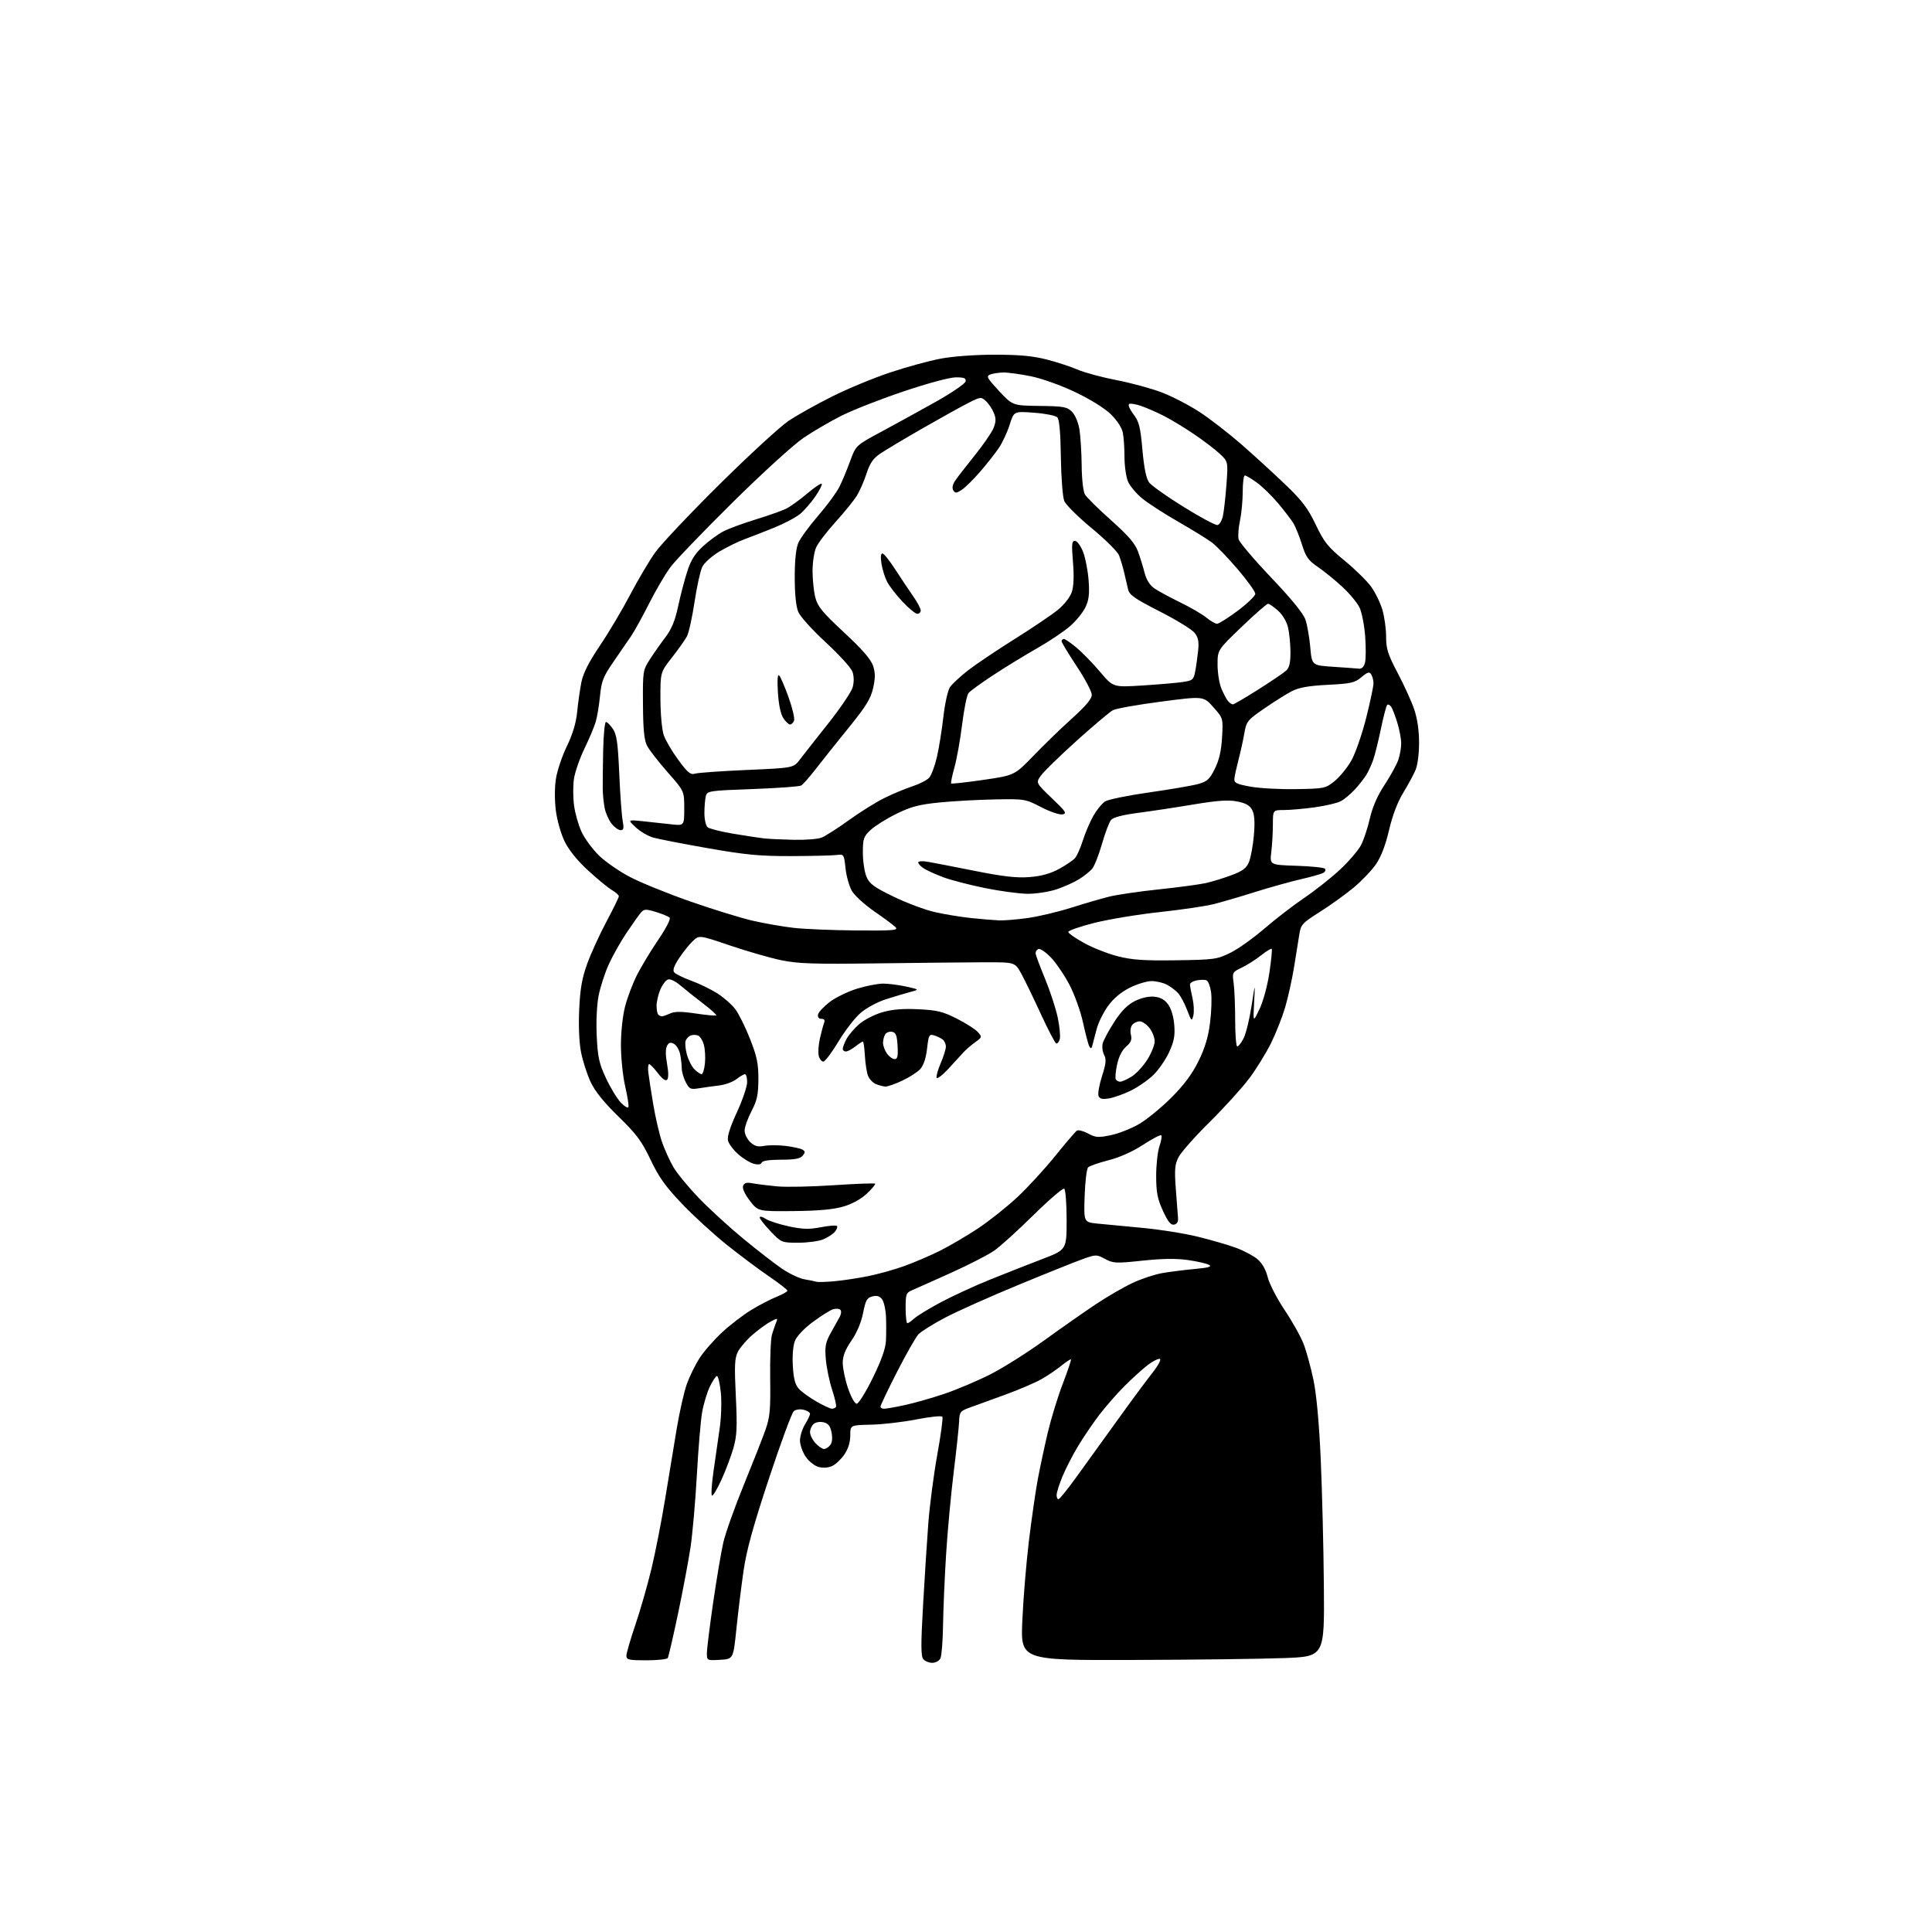<?xml version="1.0" encoding="UTF-8" standalone="no"?>
<svg 
  version="1.1" 
  xmlns="http://www.w3.org/2000/svg" 
  xmlns:xlink="http://www.w3.org/1999/xlink" 
  xmlns:svg="http://www.w3.org/2000/svg"
  xmlns:rdf="http://www.w3.org/1999/02/22-rdf-syntax-ns#"
  xmlns:cc="http://creativecommons.org/ns#"
  xmlns:dc="http://purl.org/dc/elements/1.1/"
  viewBox="0 0 768 768"
  width="768"
  height="768"
>
<style>svg {background-color: white; }</style>"
<path stroke="none" fill="black" fill-rule="evenodd" d="M370.59,661.00C369.30,661.00 367.69,660.34 367.02,659.53C366.07,658.38 366.04,653.74 366.92,638.28C367.53,627.40 368.48,612.65 369.02,605.50C369.57,598.35 371.17,586.10 372.58,578.28C374.00,570.46 374.91,563.67 374.61,563.18C374.32,562.70 369.67,563.18 364.29,564.24C358.90,565.30 350.79,566.24 346.25,566.33C338.00,566.50 338.00,566.50 338.00,570.60C338.00,573.22 337.17,575.94 335.71,578.10C334.45,579.97 332.29,582.05 330.90,582.71C329.33,583.47 327.27,583.63 325.44,583.15C323.79,582.71 321.51,580.90 320.25,579.03C319.01,577.20 318.00,574.31 318.00,572.60C318.01,570.90 318.91,568.03 320.00,566.23C321.10,564.43 322.00,562.52 322.00,561.99C322.00,561.47 320.87,560.75 319.49,560.41C318.08,560.05 316.35,560.30 315.55,560.96C314.77,561.61 310.31,573.69 305.64,587.82C299.34,606.86 296.73,616.34 295.56,624.50C294.68,630.55 293.41,640.90 292.73,647.50C291.50,659.50 291.50,659.50 286.25,659.80C281.03,660.10 281.00,660.09 281.00,657.15C281.00,655.52 282.12,646.50 283.48,637.11C284.85,627.72 286.66,616.98 287.51,613.25C288.36,609.51 292.00,599.26 295.59,590.48C299.18,581.69 303.08,571.80 304.24,568.50C306.07,563.31 306.33,560.54 306.16,548.00C306.05,540.02 306.37,532.15 306.88,530.50C307.38,528.85 308.13,526.67 308.54,525.65C309.25,523.91 309.12,523.89 306.40,525.31C304.80,526.15 301.58,528.49 299.22,530.52C296.87,532.54 294.24,535.58 293.37,537.26C292.03,539.83 291.90,542.60 292.50,555.03C293.10,567.33 292.94,570.72 291.54,575.63C290.61,578.86 288.48,584.53 286.79,588.22C285.11,591.92 283.41,594.75 283.02,594.51C282.62,594.27 282.91,589.89 283.64,584.79C284.38,579.68 285.49,571.98 286.10,567.67C286.72,563.34 286.91,556.98 286.53,553.42C286.15,549.89 285.47,547.00 285.01,547.00C284.55,547.00 283.27,548.91 282.15,551.25C281.04,553.59 279.66,558.20 279.09,561.50C278.52,564.80 277.58,576.00 277.01,586.39C276.43,596.77 275.30,609.69 274.49,615.08C273.68,620.48 271.44,632.38 269.51,641.54C267.58,650.70 265.75,658.60 265.44,659.10C265.13,659.59 261.31,660.00 256.94,660.00C249.96,660.00 249.00,659.78 249.00,658.20C249.00,657.20 250.60,651.69 252.55,645.95C254.51,640.20 257.40,630.10 258.99,623.50C260.57,616.90 263.03,604.30 264.46,595.50C265.89,586.70 267.96,574.17 269.05,567.66C270.15,561.15 271.92,553.34 272.98,550.31C274.05,547.28 276.33,542.61 278.05,539.93C279.77,537.25 283.81,532.62 287.02,529.64C290.24,526.66 295.49,522.63 298.69,520.70C301.88,518.76 306.41,516.41 308.75,515.48C311.09,514.55 313.00,513.46 313.00,513.07C313.00,512.67 309.74,510.14 305.76,507.43C301.78,504.72 294.24,499.08 289.01,494.91C283.78,490.73 275.74,483.39 271.16,478.58C264.56,471.68 261.94,468.01 258.62,461.04C255.10,453.62 253.07,450.89 245.86,443.86C239.96,438.11 236.50,433.78 234.74,430.00C233.34,426.98 231.64,421.69 230.97,418.26C230.22,414.47 229.94,407.79 230.24,401.26C230.63,392.93 231.36,388.80 233.46,383.00C234.96,378.88 238.40,371.37 241.10,366.31C243.79,361.26 246.00,356.75 246.00,356.28C246.00,355.81 244.76,354.70 243.23,353.80C241.71,352.90 237.46,349.41 233.79,346.04C229.55,342.16 226.15,337.95 224.47,334.53C222.99,331.51 221.44,326.06 220.95,322.15C220.43,317.97 220.45,312.85 221.02,309.39C221.54,306.20 223.50,300.43 225.38,296.55C227.67,291.81 229.00,287.37 229.43,283.00C229.78,279.43 230.52,274.16 231.09,271.29C231.82,267.62 234.00,263.29 238.49,256.63C241.99,251.44 247.41,242.31 250.54,236.34C253.67,230.38 258.16,222.80 260.53,219.50C262.89,216.20 274.43,204.00 286.16,192.39C297.90,180.78 310.20,169.48 313.50,167.28C316.80,165.07 324.52,160.75 330.67,157.67C336.81,154.59 347.16,150.29 353.67,148.12C360.17,145.94 369.26,143.45 373.86,142.58C378.84,141.64 387.58,141.00 395.45,141.00C405.22,141.00 410.62,141.50 416.09,142.91C420.17,143.96 425.72,145.78 428.44,146.96C431.16,148.13 438.14,150.01 443.94,151.13C449.75,152.25 457.89,154.47 462.02,156.07C466.16,157.67 472.91,161.18 477.02,163.89C481.14,166.59 488.54,172.33 493.48,176.65C498.43,180.97 506.23,188.10 510.82,192.50C517.64,199.03 519.88,201.98 523.02,208.55C526.37,215.57 527.85,217.41 534.44,222.82C538.61,226.24 543.37,230.90 545.02,233.18C546.67,235.46 548.69,239.59 549.51,242.35C550.33,245.10 551.00,249.94 551.00,253.09C551.00,257.95 551.69,260.11 555.59,267.51C558.12,272.30 561.06,278.75 562.13,281.86C563.38,285.49 564.09,290.22 564.10,295.14C564.11,299.61 563.53,304.16 562.68,306.14C561.89,307.99 559.67,312.07 557.76,315.21C555.54,318.84 553.51,324.22 552.16,330.00C550.77,335.96 548.99,340.61 546.97,343.55C545.28,346.00 541.29,350.18 538.11,352.83C534.94,355.47 528.91,359.80 524.73,362.45C517.67,366.92 517.09,367.56 516.51,371.38C516.16,373.65 515.21,379.55 514.40,384.50C513.59,389.45 511.99,396.65 510.85,400.50C509.71,404.35 507.20,410.72 505.26,414.65C503.32,418.58 499.43,424.88 496.62,428.64C493.80,432.41 486.72,440.22 480.89,446.00C475.05,451.77 469.47,458.06 468.50,459.96C467.02,462.86 466.84,464.90 467.39,472.46C467.75,477.43 468.15,482.61 468.27,483.97C468.43,485.64 467.93,486.55 466.73,486.80C465.41,487.06 464.28,485.68 462.29,481.33C460.11,476.58 459.61,474.02 459.60,467.50C459.59,463.10 460.17,457.78 460.89,455.68C461.61,453.58 461.94,451.61 461.63,451.30C461.32,450.98 458.05,452.68 454.38,455.08C450.20,457.80 445.06,460.10 440.64,461.22C436.76,462.21 433.12,463.48 432.54,464.06C431.97,464.63 431.35,469.76 431.16,475.46C430.82,485.83 430.82,485.83 436.16,486.39C439.10,486.70 447.12,487.46 454.00,488.09C460.88,488.71 470.90,490.31 476.28,491.64C481.66,492.96 488.53,494.97 491.54,496.10C494.56,497.23 498.32,499.24 499.89,500.56C501.72,502.10 503.18,504.69 503.94,507.74C504.59,510.36 507.62,516.22 510.66,520.76C513.71,525.31 517.11,531.38 518.21,534.26C519.32,537.14 521.07,543.55 522.11,548.50C523.33,554.31 524.35,565.46 525.01,580.00C525.56,592.38 526.13,615.10 526.26,630.50C526.50,658.50 526.50,658.50 510.50,659.11C501.70,659.45 474.52,659.79 450.10,659.86C405.70,660.00 405.70,660.00 406.39,644.25C406.76,635.59 407.95,621.27 409.02,612.43C410.10,603.58 411.69,592.56 412.56,587.93C413.43,583.29 415.20,575.00 416.50,569.50C417.80,564.00 420.47,555.27 422.45,550.11C424.43,544.94 425.90,540.56 425.72,540.38C425.54,540.20 423.84,541.32 421.94,542.86C420.05,544.41 416.48,546.83 414.00,548.24C411.52,549.65 405.00,552.44 399.50,554.44C394.00,556.44 387.68,558.73 385.46,559.54C381.71,560.90 381.41,561.29 381.26,565.02C381.18,567.23 380.20,576.35 379.10,585.27C378.00,594.20 376.64,608.92 376.08,618.00C375.51,627.08 374.97,639.67 374.88,646.00C374.78,652.33 374.31,658.29 373.82,659.25C373.33,660.21 371.88,661.00 370.59,661.00zM420.75,595.97C421.16,595.96 424.19,592.25 427.47,587.72C430.76,583.20 437.97,573.20 443.50,565.50C449.02,557.80 455.49,549.04 457.87,546.03C460.31,542.96 461.71,540.40 461.07,540.19C460.45,539.98 458.28,541.08 456.25,542.62C454.23,544.17 450.08,547.92 447.04,550.96C443.99,554.01 439.44,559.20 436.93,562.50C434.42,565.80 430.62,571.40 428.49,574.95C426.36,578.49 423.59,583.89 422.33,586.95C421.08,590.00 420.04,593.29 420.02,594.25C420.01,595.21 420.34,595.99 420.75,595.97zM327.55,576.00C328.21,576.00 329.31,575.33 329.99,574.51C330.77,573.57 330.99,571.74 330.57,569.52C330.08,566.90 329.29,565.86 327.44,565.40C326.05,565.05 324.33,565.31 323.49,566.01C322.67,566.69 322.00,568.17 322.00,569.31C322.00,570.44 322.98,572.41 324.17,573.69C325.37,574.96 326.89,576.00 327.55,576.00zM330.69,559.99C331.35,560.00 332.08,559.66 332.33,559.25C332.57,558.84 331.88,555.80 330.80,552.50C329.71,549.20 328.59,543.78 328.29,540.45C327.84,535.34 328.13,533.72 330.13,530.06C331.43,527.68 333.05,524.78 333.71,523.63C334.39,522.45 334.54,521.14 334.06,520.66C333.59,520.19 332.27,520.10 331.13,520.46C330.00,520.82 326.43,523.05 323.21,525.43C319.89,527.87 316.79,531.09 316.06,532.85C315.27,534.77 314.92,538.63 315.16,542.91C315.45,548.02 316.08,550.43 317.53,552.04C318.61,553.25 321.75,555.53 324.50,557.11C327.25,558.69 330.04,559.99 330.69,559.99zM351.43,560.00C352.22,560.00 355.94,559.35 359.68,558.54C363.43,557.74 370.55,555.71 375.50,554.03C380.45,552.35 388.62,548.89 393.65,546.34C398.68,543.80 408.36,537.69 415.15,532.78C421.94,527.87 431.19,521.39 435.69,518.40C440.20,515.40 446.74,511.61 450.23,509.98C453.72,508.35 459.03,506.59 462.04,506.07C465.04,505.55 470.84,504.82 474.91,504.44C480.45,503.94 481.89,503.52 480.60,502.80C479.65,502.27 475.87,501.40 472.19,500.88C467.59,500.22 461.96,500.30 454.14,501.13C443.60,502.25 442.53,502.20 439.30,500.46C435.93,498.65 435.68,498.64 430.66,500.41C427.82,501.41 416.27,506.04 405.00,510.70C393.73,515.35 380.57,521.22 375.77,523.75C370.96,526.27 366.16,529.27 365.09,530.42C364.02,531.56 360.19,538.30 356.57,545.38C352.96,552.47 350.00,558.66 350.00,559.13C350.00,559.61 350.65,560.00 351.43,560.00zM340.55,558.00C341.31,558.00 344.18,553.39 346.94,547.75C350.36,540.78 352.03,536.06 352.18,533.00C352.30,530.52 352.31,526.22 352.20,523.44C352.09,520.66 351.40,517.55 350.66,516.54C349.69,515.22 348.60,514.88 346.79,515.34C344.64,515.88 344.09,516.84 343.09,521.93C342.36,525.66 340.63,529.77 338.46,532.92C335.99,536.51 335.00,539.05 335.00,541.78C335.00,543.89 335.94,548.40 337.09,551.81C338.29,555.36 339.77,558.00 340.55,558.00zM360.69,526.00C361.06,526.00 362.30,525.15 363.44,524.11C364.57,523.07 369.32,520.17 374.00,517.67C378.68,515.17 387.45,511.13 393.50,508.69C399.55,506.25 408.89,502.57 414.25,500.52C424.00,496.79 424.00,496.79 424.00,484.96C424.00,478.44 423.57,472.85 423.04,472.52C422.51,472.20 417.00,476.93 410.79,483.05C404.58,489.16 397.58,495.50 395.23,497.14C392.89,498.78 385.24,502.71 378.23,505.88C371.23,509.04 364.26,512.16 362.75,512.80C360.18,513.88 360.00,514.36 360.00,519.98C360.00,523.29 360.31,526.00 360.69,526.00zM331.50,509.33C334.80,509.04 340.82,508.14 344.87,507.33C348.93,506.53 355.45,504.72 359.37,503.31C363.29,501.90 369.65,499.18 373.50,497.27C377.35,495.35 384.16,491.36 388.63,488.41C393.11,485.45 400.19,479.83 404.37,475.93C408.55,472.03 415.36,464.62 419.50,459.46C423.65,454.31 427.52,449.80 428.11,449.43C428.69,449.07 430.69,449.60 432.56,450.60C435.55,452.22 436.60,452.29 441.65,451.23C444.78,450.57 449.85,448.56 452.90,446.77C455.95,444.97 461.69,440.26 465.65,436.30C470.70,431.24 473.92,426.91 476.43,421.80C478.99,416.60 480.31,412.20 481.02,406.50C481.58,402.10 481.75,396.62 481.41,394.32C481.07,392.02 480.25,389.93 479.58,389.67C478.92,389.41 477.16,389.44 475.69,389.72C474.21,390.00 473.01,390.74 473.02,391.37C473.04,391.99 473.49,394.43 474.04,396.78C474.58,399.13 474.73,402.23 474.37,403.67C473.75,406.12 473.61,405.99 471.91,401.53C470.92,398.91 469.30,395.88 468.31,394.79C467.32,393.69 465.29,392.17 463.80,391.40C462.32,390.63 459.59,390.00 457.75,390.00C455.90,390.00 452.02,391.18 449.11,392.63C445.66,394.35 442.66,396.87 440.47,399.88C438.63,402.42 436.60,406.52 435.95,409.00C435.31,411.48 434.56,414.36 434.27,415.41C433.87,416.92 433.60,417.03 433.01,415.91C432.59,415.14 431.48,410.90 430.52,406.50C429.57,402.10 427.16,395.37 425.17,391.55C423.18,387.73 419.87,382.85 417.83,380.70C415.79,378.55 413.53,377.00 412.81,377.26C412.09,377.51 411.58,378.34 411.69,379.11C411.79,379.87 413.50,384.43 415.49,389.24C417.47,394.04 419.71,400.90 420.46,404.48C421.21,408.05 421.58,411.90 421.28,413.03C420.99,414.16 420.35,414.95 419.87,414.79C419.39,414.63 416.61,409.30 413.69,402.95C410.77,396.60 407.27,389.40 405.92,386.95C403.46,382.50 403.46,382.50 391.48,382.52C384.89,382.54 365.77,382.73 349.00,382.95C323.30,383.29 317.24,383.09 310.50,381.69C306.10,380.77 296.98,378.15 290.23,375.86C277.96,371.69 277.96,371.69 275.42,374.07C274.03,375.38 271.57,378.45 269.95,380.89C267.89,384.01 267.32,385.68 268.02,386.53C268.58,387.20 271.61,388.69 274.77,389.84C277.92,390.99 282.58,393.25 285.12,394.86C287.66,396.47 290.88,399.30 292.28,401.14C293.67,402.99 296.32,408.32 298.16,413.00C300.92,420.02 301.49,422.81 301.47,429.00C301.44,435.17 300.95,437.43 298.72,441.72C297.22,444.59 296.00,448.06 296.00,449.43C296.00,450.80 297.01,452.87 298.25,454.02C299.99,455.65 301.26,455.98 303.84,455.50C305.67,455.16 309.54,455.17 312.43,455.53C315.33,455.90 318.30,456.56 319.03,457.02C320.14,457.70 320.14,458.12 319.06,459.42C318.09,460.60 315.88,461.00 310.46,461.00C305.82,461.00 303.03,461.42 302.78,462.16C302.54,462.89 301.40,463.07 299.72,462.64C298.24,462.27 295.45,460.58 293.51,458.87C291.57,457.17 289.72,454.72 289.40,453.44C289.00,451.87 290.16,448.16 292.90,442.21C295.16,437.32 297.00,431.90 297.00,430.16C297.00,428.42 296.61,427.00 296.13,427.00C295.66,427.00 294.14,427.89 292.75,428.98C291.37,430.07 288.27,431.20 285.87,431.49C283.47,431.78 279.85,432.28 277.83,432.61C274.49,433.15 274.01,432.93 272.58,430.15C271.71,428.47 271.00,426.01 271.00,424.67C271.00,423.34 270.72,420.83 270.37,419.09C270.02,417.35 268.91,415.49 267.91,414.95C266.52,414.21 265.86,414.40 265.13,415.75C264.53,416.87 264.54,419.49 265.16,422.89C265.78,426.30 265.79,428.61 265.18,429.22C264.58,429.82 263.23,428.86 261.50,426.58C259.99,424.61 258.44,423.00 258.05,423.00C257.67,423.00 257.51,424.46 257.71,426.25C257.91,428.04 258.80,433.77 259.67,438.99C260.55,444.20 262.11,450.92 263.14,453.91C264.17,456.89 266.21,461.40 267.67,463.92C269.13,466.44 273.74,472.03 277.92,476.35C282.09,480.67 290.00,487.91 295.50,492.43C301.00,496.96 307.89,502.30 310.81,504.30C313.74,506.30 317.79,508.21 319.81,508.55C321.84,508.89 323.95,509.32 324.50,509.51C325.05,509.71 328.20,509.62 331.50,509.33zM317.36,494.00C310.72,494.00 310.62,493.96 306.33,489.48C303.95,487.00 302.00,484.51 302.00,483.96C302.00,483.41 303.06,483.65 304.36,484.50C305.66,485.35 309.82,486.70 313.61,487.51C319.10,488.67 321.68,488.74 326.28,487.85C329.46,487.23 332.34,487.00 332.67,487.34C333.01,487.68 332.66,488.71 331.89,489.63C331.13,490.55 329.05,491.92 327.28,492.65C325.51,493.39 321.05,494.00 317.36,494.00zM315.41,481.42C301.33,481.55 301.33,481.55 298.05,477.28C296.03,474.65 295.02,472.40 295.40,471.40C295.87,470.17 296.81,469.93 299.26,470.40C301.04,470.74 305.43,471.28 309.00,471.61C312.57,471.94 322.68,471.73 331.46,471.14C340.23,470.56 347.62,470.28 347.86,470.53C348.11,470.77 346.64,472.55 344.59,474.48C342.26,476.68 338.77,478.59 335.19,479.64C331.22,480.79 325.24,481.33 315.41,481.42zM249.82,440.05C250.01,439.48 249.42,435.75 248.50,431.76C247.59,427.77 246.83,420.45 246.83,415.50C246.82,410.30 247.52,403.77 248.48,400.08C249.39,396.55 251.52,390.92 253.21,387.58C254.90,384.24 258.70,377.94 261.67,373.58C264.79,368.99 266.69,365.29 266.18,364.78C265.69,364.29 263.24,363.27 260.73,362.52C256.65,361.29 256.03,361.32 254.73,362.82C253.94,363.75 251.38,367.36 249.03,370.86C246.69,374.36 243.52,379.99 241.98,383.38C240.45,386.76 238.64,392.34 237.96,395.78C237.24,399.45 236.93,406.09 237.21,411.88C237.61,420.29 238.15,422.73 240.90,428.61C242.67,432.40 245.32,436.76 246.79,438.30C248.26,439.84 249.62,440.63 249.82,440.05zM440.81,436.64C438.15,437.07 437.15,436.83 436.68,435.62C436.35,434.75 436.97,431.21 438.07,427.77C439.68,422.74 439.84,421.08 438.91,419.33C438.27,418.13 438.01,416.09 438.34,414.78C438.67,413.48 440.73,409.64 442.92,406.25C445.67,401.99 448.16,399.45 451.02,397.99C453.55,396.70 456.53,396.01 458.72,396.19C461.23,396.41 462.90,397.31 464.31,399.21C465.54,400.85 466.51,404.06 466.78,407.37C467.14,411.69 466.72,413.93 464.76,418.22C463.39,421.20 460.57,425.29 458.48,427.32C456.40,429.35 452.36,432.15 449.51,433.54C446.66,434.93 442.75,436.33 440.81,436.64zM352.00,431.93C351.18,431.90 349.48,431.46 348.24,430.96C346.99,430.46 345.55,428.95 345.04,427.60C344.52,426.25 343.97,422.63 343.80,419.57C343.64,416.51 343.27,414.02 343.00,414.03C342.73,414.04 341.38,414.92 340.00,416.00C338.62,417.08 336.94,417.97 336.25,417.98C335.56,417.99 335.00,417.53 335.00,416.95C335.00,416.37 335.65,414.64 336.45,413.10C337.25,411.56 339.50,408.89 341.45,407.18C343.41,405.46 347.55,403.31 350.66,402.41C354.67,401.24 358.83,400.89 365.06,401.19C372.52,401.55 374.79,402.10 380.37,404.93C383.98,406.77 387.73,409.16 388.71,410.26C390.45,412.19 390.41,412.32 387.55,414.38C385.93,415.54 383.81,417.40 382.83,418.50C381.86,419.60 379.17,422.52 376.87,425.00C374.57,427.48 372.52,429.01 372.31,428.41C372.11,427.80 372.85,425.18 373.97,422.57C375.09,419.97 376.00,417.03 376.00,416.04C376.00,415.05 375.44,413.79 374.75,413.24C374.06,412.69 372.53,411.95 371.35,411.59C369.37,410.98 369.15,411.38 368.52,416.87C368.06,420.76 367.11,423.57 365.77,425.02C364.64,426.23 361.41,428.30 358.61,429.60C355.80,430.91 352.82,431.96 352.00,431.93zM445.31,430.00C445.96,429.99 447.97,429.10 449.77,428.00C451.57,426.90 454.38,423.89 456.02,421.31C457.66,418.72 459.00,415.41 459.00,413.94C459.00,412.47 458.07,410.08 456.93,408.63C455.79,407.19 454.04,406.00 453.05,406.00C452.06,406.00 450.72,406.63 450.08,407.40C449.43,408.19 449.19,409.93 449.55,411.33C450.03,413.27 449.59,414.37 447.64,416.06C446.04,417.45 444.72,420.09 444.05,423.22C443.46,425.94 443.24,428.58 443.55,429.08C443.86,429.59 444.65,430.00 445.31,430.00zM278.89,427.00C279.39,427.00 279.98,425.09 280.22,422.75C280.46,420.41 280.27,417.08 279.80,415.35C279.34,413.62 278.29,411.94 277.48,411.63C276.67,411.32 275.36,411.31 274.58,411.61C273.79,411.91 272.89,412.84 272.57,413.68C272.24,414.53 272.46,416.99 273.04,419.16C273.63,421.33 274.98,423.98 276.05,425.05C277.12,426.12 278.40,427.00 278.89,427.00zM327.28,422.00C326.60,422.00 325.78,420.97 325.47,419.72C325.15,418.46 325.35,415.39 325.91,412.89C326.47,410.39 327.22,407.59 327.57,406.67C328.02,405.52 327.69,405.00 326.53,405.00C325.49,405.00 324.98,404.36 325.18,403.30C325.36,402.36 327.44,400.12 329.80,398.32C332.15,396.53 337.04,394.14 340.65,393.03C344.26,391.91 348.94,391.00 351.06,391.00C353.17,391.00 357.29,391.53 360.20,392.17C365.50,393.35 365.50,393.35 362.00,394.28C360.07,394.80 355.75,396.09 352.39,397.15C348.93,398.24 344.49,400.60 342.16,402.60C339.89,404.54 335.89,409.70 333.28,414.06C330.66,418.43 327.96,422.00 327.28,422.00zM355.61,421.00C356.78,421.00 357.04,419.88 356.80,415.76C356.56,411.56 356.13,410.45 354.62,410.16C353.59,409.96 352.36,410.41 351.89,411.15C351.42,411.89 351.02,413.41 351.02,414.53C351.01,415.64 351.70,417.56 352.56,418.78C353.41,420.00 354.79,421.00 355.61,421.00zM491.84,416.00C492.31,416.00 493.43,414.54 494.35,412.75C495.26,410.96 496.68,405.23 497.49,400.00C498.96,390.50 498.96,390.50 498.53,398.50C498.10,406.50 498.10,406.50 500.67,401.13C502.14,398.06 503.83,391.86 504.60,386.69C505.34,381.70 505.76,377.43 505.52,377.19C505.29,376.95 503.37,378.12 501.26,379.79C499.15,381.46 495.71,383.65 493.61,384.65C489.86,386.44 489.80,386.55 490.40,390.87C490.73,393.30 491.00,399.94 491.00,405.64C491.00,411.34 491.38,416.00 491.84,416.00zM263.12,404.00C263.55,404.00 265.02,403.49 266.39,402.87C268.24,402.03 270.84,402.03 276.59,402.89C280.83,403.52 284.49,403.85 284.71,403.62C284.94,403.40 282.56,401.25 279.42,398.86C276.28,396.46 272.20,393.21 270.36,391.64C268.39,389.97 266.36,389.03 265.45,389.38C264.60,389.71 263.26,391.54 262.45,393.45C261.65,395.37 261.00,398.23 261.00,399.80C261.00,401.38 261.30,402.97 261.67,403.33C262.03,403.70 262.69,404.00 263.12,404.00zM467.50,381.73C482.68,381.51 483.79,381.36 489.07,378.76C492.14,377.26 498.21,372.94 502.57,369.17C506.93,365.40 514.08,359.89 518.46,356.93C522.84,353.96 529.29,348.86 532.78,345.59C536.28,342.31 540.02,337.93 541.08,335.84C542.15,333.75 543.71,329.00 544.56,325.27C545.58,320.81 547.56,316.29 550.38,312.00C552.73,308.43 555.18,303.97 555.83,302.10C556.47,300.23 557.00,297.28 557.00,295.53C557.00,293.79 556.33,290.14 555.50,287.43C554.68,284.72 553.58,281.84 553.06,281.03C552.54,280.22 551.81,279.86 551.43,280.23C551.06,280.60 549.94,284.86 548.94,289.70C547.93,294.54 546.56,300.07 545.89,302.00C545.22,303.93 543.99,306.62 543.15,308.00C542.32,309.38 540.26,312.00 538.57,313.84C536.88,315.67 534.36,317.77 532.96,318.50C531.56,319.24 526.92,320.32 522.64,320.92C518.36,321.51 512.86,322.00 510.43,322.00C506.00,322.00 506.00,322.00 505.99,327.75C505.99,330.91 505.70,335.82 505.36,338.66C504.74,343.81 504.74,343.81 515.29,344.16C521.09,344.34 526.20,344.86 526.64,345.30C527.08,345.75 526.84,346.48 526.11,346.93C525.38,347.38 521.34,348.54 517.14,349.50C512.94,350.47 504.77,352.74 499.00,354.56C493.23,356.39 485.80,358.56 482.50,359.39C479.20,360.22 469.52,361.65 461.00,362.57C452.48,363.48 440.77,365.42 435.00,366.87C429.23,368.31 424.57,369.95 424.66,370.50C424.75,371.05 427.65,373.05 431.09,374.94C434.53,376.83 440.54,379.18 444.43,380.16C450.02,381.58 454.86,381.91 467.50,381.73zM340.46,369.87C355.33,369.98 357.25,369.82 355.96,368.54C355.16,367.74 351.37,364.93 347.55,362.29C343.72,359.66 339.72,356.00 338.65,354.17C337.59,352.33 336.44,348.28 336.11,345.17C335.51,339.56 335.47,339.50 332.50,339.88C330.85,340.09 322.75,340.28 314.50,340.31C302.02,340.34 296.48,339.82 281.50,337.19C271.60,335.46 261.79,333.55 259.70,332.96C257.60,332.36 254.45,330.52 252.70,328.86C249.50,325.85 249.50,325.85 255.25,326.42C258.41,326.74 263.48,327.29 266.50,327.64C272.00,328.28 272.00,328.28 272.00,321.37C272.00,314.46 272.00,314.46 265.40,306.98C261.78,302.87 258.11,298.15 257.25,296.50C256.07,294.25 255.66,290.15 255.59,280.00C255.50,266.72 255.55,266.43 258.41,262.00C260.01,259.52 262.80,255.55 264.61,253.17C266.95,250.09 268.37,246.64 269.53,241.17C270.43,236.95 272.05,230.72 273.14,227.33C274.62,222.68 276.19,220.16 279.46,217.15C281.85,214.94 285.53,212.26 287.65,211.18C289.77,210.10 295.55,207.97 300.50,206.46C305.45,204.94 310.85,203.03 312.50,202.22C314.15,201.41 317.88,198.72 320.80,196.25C323.71,193.78 326.34,192.01 326.64,192.31C326.95,192.61 325.81,194.86 324.13,197.31C322.44,199.76 319.73,202.89 318.10,204.26C316.47,205.63 311.84,208.09 307.82,209.72C303.79,211.36 298.45,213.44 295.94,214.36C293.43,215.27 288.93,217.48 285.95,219.26C282.89,221.09 279.92,223.77 279.14,225.40C278.37,227.00 276.99,233.29 276.07,239.40C275.15,245.50 273.79,251.62 273.05,253.00C272.30,254.38 269.63,258.15 267.10,261.39C262.50,267.27 262.50,267.27 262.53,277.89C262.55,283.87 263.13,290.13 263.86,292.24C264.57,294.30 267.17,298.73 269.65,302.09C273.41,307.20 274.50,308.09 276.32,307.53C277.52,307.17 286.81,306.51 296.96,306.07C315.43,305.26 315.43,305.26 317.96,301.93C319.36,300.09 324.45,293.62 329.27,287.55C334.09,281.47 338.45,275.02 338.95,273.20C339.52,271.14 339.49,268.84 338.87,267.05C338.32,265.48 333.57,260.24 328.30,255.39C322.99,250.51 318.10,245.09 317.32,243.23C316.42,241.07 315.92,236.14 315.92,229.50C315.92,222.76 316.41,217.98 317.34,215.82C318.12,213.99 321.68,209.12 325.24,205.00C328.80,200.88 332.60,195.70 333.69,193.50C334.78,191.30 336.70,186.70 337.95,183.28C340.22,177.06 340.22,177.06 350.36,171.61C355.94,168.61 365.68,163.26 372.00,159.71C378.32,156.16 383.65,152.53 383.82,151.63C384.08,150.33 383.30,150.00 379.97,150.00C377.54,150.00 368.83,152.34 359.21,155.58C350.09,158.65 339.00,162.99 334.57,165.22C330.14,167.44 323.35,171.40 319.48,174.01C315.52,176.69 303.21,187.88 291.32,199.63C279.70,211.11 268.54,222.72 266.51,225.44C264.49,228.16 260.66,234.68 258.01,239.94C255.36,245.20 252.11,251.07 250.78,253.00C249.45,254.93 246.30,259.51 243.77,263.19C239.78,268.99 239.09,270.77 238.51,276.69C238.14,280.43 237.37,285.07 236.79,287.00C236.22,288.93 234.20,293.70 232.31,297.62C230.42,301.54 228.55,306.94 228.15,309.62C227.76,312.30 227.78,317.08 228.20,320.22C228.62,323.37 229.97,328.10 231.20,330.72C232.42,333.35 235.53,337.56 238.11,340.09C240.69,342.61 246.33,346.50 250.65,348.73C254.97,350.97 265.70,355.31 274.50,358.38C283.30,361.45 294.32,364.86 299.00,365.95C303.68,367.04 311.10,368.34 315.50,368.84C319.90,369.33 331.13,369.80 340.46,369.87zM397.18,365.87C399.20,365.94 404.30,365.52 408.52,364.93C412.73,364.35 420.53,362.50 425.84,360.82C431.15,359.14 437.98,357.16 441.00,356.41C444.02,355.66 452.88,354.37 460.67,353.54C468.47,352.72 476.87,351.59 479.36,351.03C481.84,350.48 486.42,349.07 489.53,347.90C494.01,346.23 495.46,345.13 496.50,342.64C497.21,340.91 498.09,336.12 498.44,332.00C498.89,326.68 498.69,323.77 497.77,322.00C496.80,320.16 495.23,319.26 491.77,318.59C488.23,317.90 483.98,318.20 474.29,319.81C467.26,320.99 457.33,322.49 452.24,323.15C446.28,323.93 442.51,324.92 441.66,325.93C440.93,326.79 439.30,331.10 438.04,335.50C436.78,339.90 435.02,344.35 434.13,345.38C433.23,346.41 430.93,348.26 429.00,349.47C427.07,350.69 423.02,352.51 420.00,353.52C416.98,354.53 411.80,355.32 408.50,355.30C405.20,355.27 397.55,354.24 391.50,353.01C385.45,351.78 378.02,349.86 375.00,348.73C371.98,347.61 368.49,346.03 367.25,345.23C366.01,344.43 365.00,343.35 365.00,342.84C365.00,342.32 366.64,342.19 368.75,342.56C370.81,342.91 379.25,344.55 387.50,346.19C398.91,348.47 404.12,349.05 409.26,348.65C413.96,348.28 417.53,347.29 420.99,345.41C423.72,343.92 426.58,341.98 427.35,341.10C428.12,340.22 429.53,337.02 430.48,334.00C431.44,330.98 433.32,326.58 434.66,324.24C436.00,321.90 438.08,319.35 439.30,318.58C440.51,317.81 448.41,316.19 456.86,314.99C465.31,313.79 474.09,312.28 476.36,311.64C479.88,310.65 480.87,309.74 482.92,305.60C484.63,302.16 485.48,298.48 485.79,293.11C486.22,285.50 486.22,285.50 482.31,281.10C478.41,276.70 478.41,276.70 461.53,278.91C452.25,280.12 443.65,281.65 442.41,282.31C441.17,282.96 434.70,288.42 428.02,294.43C421.35,300.44 414.95,306.66 413.81,308.27C411.73,311.18 411.73,311.18 418.12,317.28C423.71,322.61 424.23,323.41 422.34,323.74C421.15,323.95 417.32,322.64 413.84,320.84C407.61,317.61 407.30,317.56 395.50,317.78C388.90,317.90 379.00,318.45 373.50,318.99C365.33,319.81 362.19,320.63 356.35,323.50C352.42,325.43 347.81,328.31 346.10,329.91C343.29,332.54 343.00,333.37 343.00,338.93C343.00,342.31 343.64,346.60 344.42,348.47C345.62,351.34 347.32,352.60 355.17,356.41C360.30,358.90 367.62,361.65 371.43,362.53C375.24,363.41 381.76,364.49 385.93,364.93C390.09,365.37 395.15,365.79 397.18,365.87zM315.68,333.84C320.19,333.93 325.07,333.54 326.53,332.99C328.00,332.43 332.87,329.33 337.35,326.09C341.83,322.86 348.20,318.88 351.50,317.25C354.80,315.61 359.81,313.52 362.63,312.60C365.46,311.67 368.48,310.13 369.35,309.17C370.22,308.21 371.61,304.51 372.43,300.96C373.25,297.41 374.41,290.23 375.00,285.02C375.59,279.81 376.75,274.50 377.58,273.23C378.42,271.96 381.67,268.93 384.80,266.49C387.94,264.05 396.30,258.44 403.36,254.01C410.43,249.58 418.17,244.36 420.55,242.40C423.08,240.33 425.38,237.37 426.06,235.32C426.82,233.01 426.98,228.93 426.52,223.40C425.93,216.33 426.06,215.00 427.30,215.00C428.12,215.00 429.55,216.91 430.49,219.25C431.42,221.59 432.43,226.68 432.73,230.57C433.14,236.08 432.87,238.47 431.50,241.35C430.54,243.39 427.81,246.76 425.44,248.84C423.07,250.93 417.11,254.93 412.20,257.73C407.28,260.53 399.42,265.35 394.73,268.43C390.04,271.52 385.67,274.69 385.01,275.48C384.36,276.27 383.21,281.89 382.46,287.97C381.71,294.06 380.34,301.74 379.41,305.04C378.48,308.35 377.90,311.23 378.11,311.44C378.32,311.65 384.08,311.01 390.90,310.02C403.30,308.21 403.30,308.21 410.90,300.34C415.08,296.01 421.99,289.32 426.25,285.48C431.66,280.61 434.00,277.80 434.00,276.19C434.00,274.92 431.30,269.81 428.00,264.84C424.70,259.86 422.00,255.39 422.00,254.90C422.00,254.40 422.41,254.00 422.91,254.00C423.40,254.00 425.68,255.56 427.96,257.47C430.24,259.38 434.45,263.70 437.31,267.08C442.50,273.22 442.50,273.22 454.00,272.50C460.32,272.10 467.51,271.49 469.96,271.14C474.08,270.55 474.46,270.24 475.09,267.00C475.47,265.07 475.99,261.35 476.27,258.73C476.65,255.04 476.33,253.42 474.86,251.55C473.82,250.23 467.58,246.39 460.99,243.04C450.96,237.92 448.92,236.49 448.41,234.22C448.07,232.72 447.37,229.70 446.85,227.50C446.33,225.30 445.43,222.28 444.85,220.79C444.27,219.30 439.39,214.45 434.00,210.00C428.61,205.55 423.70,200.68 423.07,199.16C422.43,197.63 421.83,189.92 421.71,181.76C421.57,171.77 421.11,166.71 420.27,165.87C419.60,165.20 415.45,164.38 411.04,164.06C403.04,163.47 403.04,163.47 401.35,168.84C400.42,171.79 398.50,175.93 397.08,178.04C395.66,180.15 392.32,184.39 389.66,187.47C387.00,190.55 383.70,193.80 382.33,194.70C380.21,196.10 379.70,196.13 378.96,194.93C378.41,194.04 378.63,192.68 379.58,191.24C380.40,189.99 383.88,185.49 387.31,181.23C390.74,176.98 394.16,172.04 394.90,170.25C395.97,167.65 396.00,166.41 395.03,164.07C394.36,162.46 392.94,160.35 391.87,159.38C390.00,157.69 389.71,157.73 384.71,160.29C381.85,161.75 373.65,166.31 366.50,170.41C359.35,174.52 351.86,178.99 349.86,180.35C347.12,182.21 345.79,184.14 344.49,188.16C343.53,191.10 341.82,195.04 340.68,196.93C339.54,198.82 335.72,203.55 332.19,207.43C328.65,211.32 325.14,215.95 324.38,217.72C323.62,219.49 323.00,223.68 323.00,227.03C323.00,230.37 323.49,235.07 324.09,237.45C325.01,241.10 326.83,243.32 335.52,251.40C342.75,258.12 346.21,262.10 347.05,264.65C347.98,267.46 347.98,269.49 347.08,273.52C346.14,277.74 344.26,280.78 337.21,289.47C332.42,295.38 326.54,302.75 324.14,305.86C321.74,308.96 319.19,311.84 318.48,312.25C317.76,312.67 309.06,313.30 299.16,313.66C282.00,314.28 281.13,314.41 280.59,316.41C280.28,317.56 280.02,320.58 280.01,323.13C280.01,325.75 280.57,328.23 281.31,328.85C282.04,329.45 286.65,330.61 291.56,331.43C296.48,332.25 302.07,333.10 304.00,333.30C305.93,333.51 311.18,333.75 315.68,333.84zM246.68,330.00C245.84,330.00 244.22,328.83 243.10,327.40C241.97,325.97 240.73,323.16 240.35,321.15C239.96,319.14 239.62,315.70 239.59,313.50C239.57,311.30 239.65,304.44 239.77,298.25C239.90,292.06 240.40,287.00 240.88,287.00C241.37,287.00 242.61,288.24 243.63,289.75C245.16,292.00 245.62,295.25 246.16,307.50C246.52,315.75 247.13,324.19 247.52,326.25C248.08,329.26 247.92,330.00 246.68,330.00zM515.16,313.69C526.51,313.50 526.91,313.42 530.55,310.48C532.61,308.81 535.59,305.14 537.19,302.31C538.79,299.49 541.42,291.92 543.05,285.48C544.67,279.05 545.99,272.82 545.98,271.64C545.98,270.46 545.57,268.86 545.07,268.09C544.34,266.93 543.64,267.12 541.19,269.19C538.54,271.42 537.03,271.76 527.79,272.23C520.05,272.63 516.37,273.29 513.44,274.80C511.27,275.93 506.35,279.02 502.50,281.68C495.85,286.27 495.46,286.76 494.64,291.51C494.16,294.25 493.12,298.98 492.33,302.00C491.54,305.02 490.80,308.40 490.69,309.50C490.53,311.21 491.44,311.67 497.00,312.69C500.57,313.35 508.75,313.80 515.16,313.69zM314.05,288.00C313.50,288.00 312.29,286.85 311.37,285.44C310.31,283.83 309.52,280.02 309.23,275.19C308.93,270.19 309.11,267.85 309.74,268.50C310.28,269.05 311.96,272.97 313.48,277.21C315.00,281.46 315.98,285.62 315.65,286.46C315.33,287.31 314.61,288.00 314.05,288.00zM490.07,280.00C490.52,280.00 495.07,277.34 500.19,274.09C505.31,270.84 510.29,267.47 511.25,266.59C512.54,265.42 512.99,263.47 512.98,259.25C512.96,256.09 512.54,251.70 512.03,249.50C511.48,247.11 509.87,244.39 508.04,242.75C506.35,241.24 504.56,240.00 504.06,240.00C503.57,240.00 498.85,244.13 493.58,249.18C484.00,258.36 484.00,258.36 484.00,264.21C484.00,267.43 484.68,271.70 485.52,273.71C486.36,275.71 487.54,277.94 488.14,278.67C488.75,279.40 489.61,280.00 490.07,280.00zM540.23,265.81C541.34,265.93 542.20,265.06 542.62,263.38C542.98,261.94 543.00,257.19 542.67,252.84C542.33,248.48 541.33,243.39 540.45,241.53C539.56,239.66 536.50,235.97 533.64,233.32C530.79,230.67 526.41,227.11 523.91,225.40C520.06,222.78 519.09,221.40 517.53,216.40C516.51,213.16 514.99,209.38 514.15,208.00C513.30,206.62 510.59,203.08 508.12,200.12C505.64,197.16 501.84,193.45 499.66,191.87C497.48,190.29 495.32,189.00 494.85,189.00C494.38,189.00 494.00,191.90 494.00,195.45C494.00,199.00 493.51,204.20 492.91,207.01C492.30,209.81 492.06,213.12 492.37,214.35C492.68,215.58 498.51,222.45 505.34,229.63C513.61,238.33 518.15,243.93 518.98,246.44C519.66,248.51 520.51,253.42 520.86,257.35C521.50,264.50 521.50,264.50 530.00,265.06C534.67,265.37 539.28,265.71 540.23,265.81zM483.77,247.96C484.47,247.98 488.18,245.65 492.02,242.78C495.86,239.90 499.00,236.87 499.00,236.03C499.00,235.19 495.87,230.83 492.05,226.34C488.23,221.85 483.62,217.06 481.80,215.69C479.99,214.32 474.00,210.63 468.50,207.48C463.00,204.33 456.53,200.16 454.13,198.21C451.73,196.26 449.14,193.18 448.38,191.37C447.62,189.55 447.00,185.18 447.00,181.66C447.00,178.13 446.71,173.78 446.34,171.97C445.96,170.04 444.01,167.05 441.59,164.69C439.18,162.32 433.41,158.73 427.50,155.91C421.77,153.18 414.21,150.47 409.79,149.57C405.55,148.71 400.60,148.03 398.79,148.07C396.98,148.11 394.65,148.47 393.62,148.88C391.95,149.53 392.36,150.29 397.13,155.42C402.53,161.22 402.53,161.22 413.24,161.36C422.79,161.48 424.18,161.73 426.12,163.67C427.37,164.93 428.63,167.90 429.09,170.67C429.52,173.33 429.92,179.78 429.98,185.00C430.03,190.48 430.59,195.37 431.29,196.57C431.95,197.70 436.62,202.31 441.66,206.80C448.52,212.91 451.21,216.03 452.37,219.23C453.23,221.58 454.41,225.39 454.99,227.70C455.66,230.35 457.05,232.61 458.78,233.82C460.27,234.87 464.88,237.37 469.00,239.38C473.12,241.38 477.85,244.12 479.50,245.47C481.15,246.82 483.07,247.94 483.77,247.96zM364.64,244.00C363.89,244.00 361.24,241.82 358.74,239.16C356.25,236.49 353.50,232.94 352.64,231.26C351.77,229.58 350.76,226.36 350.40,224.10C349.99,221.56 350.13,220.00 350.76,220.00C351.32,220.00 353.59,222.81 355.81,226.25C358.03,229.69 361.23,234.48 362.92,236.90C364.62,239.32 366.00,241.91 366.00,242.65C366.00,243.39 365.39,244.00 364.64,244.00zM483.96,208.72C484.76,208.59 485.75,206.92 486.15,204.99C486.55,203.07 487.18,197.45 487.54,192.50C488.20,183.50 488.20,183.50 484.85,180.36C483.01,178.64 478.40,175.12 474.60,172.56C470.81,169.99 465.44,166.74 462.67,165.33C459.91,163.93 455.88,162.16 453.71,161.40C451.55,160.64 449.36,160.28 448.84,160.60C448.32,160.92 449.09,162.74 450.54,164.64C452.80,167.60 453.31,169.61 454.13,178.80C454.79,186.13 455.63,190.22 456.79,191.78C457.73,193.03 463.90,197.41 470.50,201.50C477.10,205.60 483.16,208.85 483.96,208.72z" />

</svg>